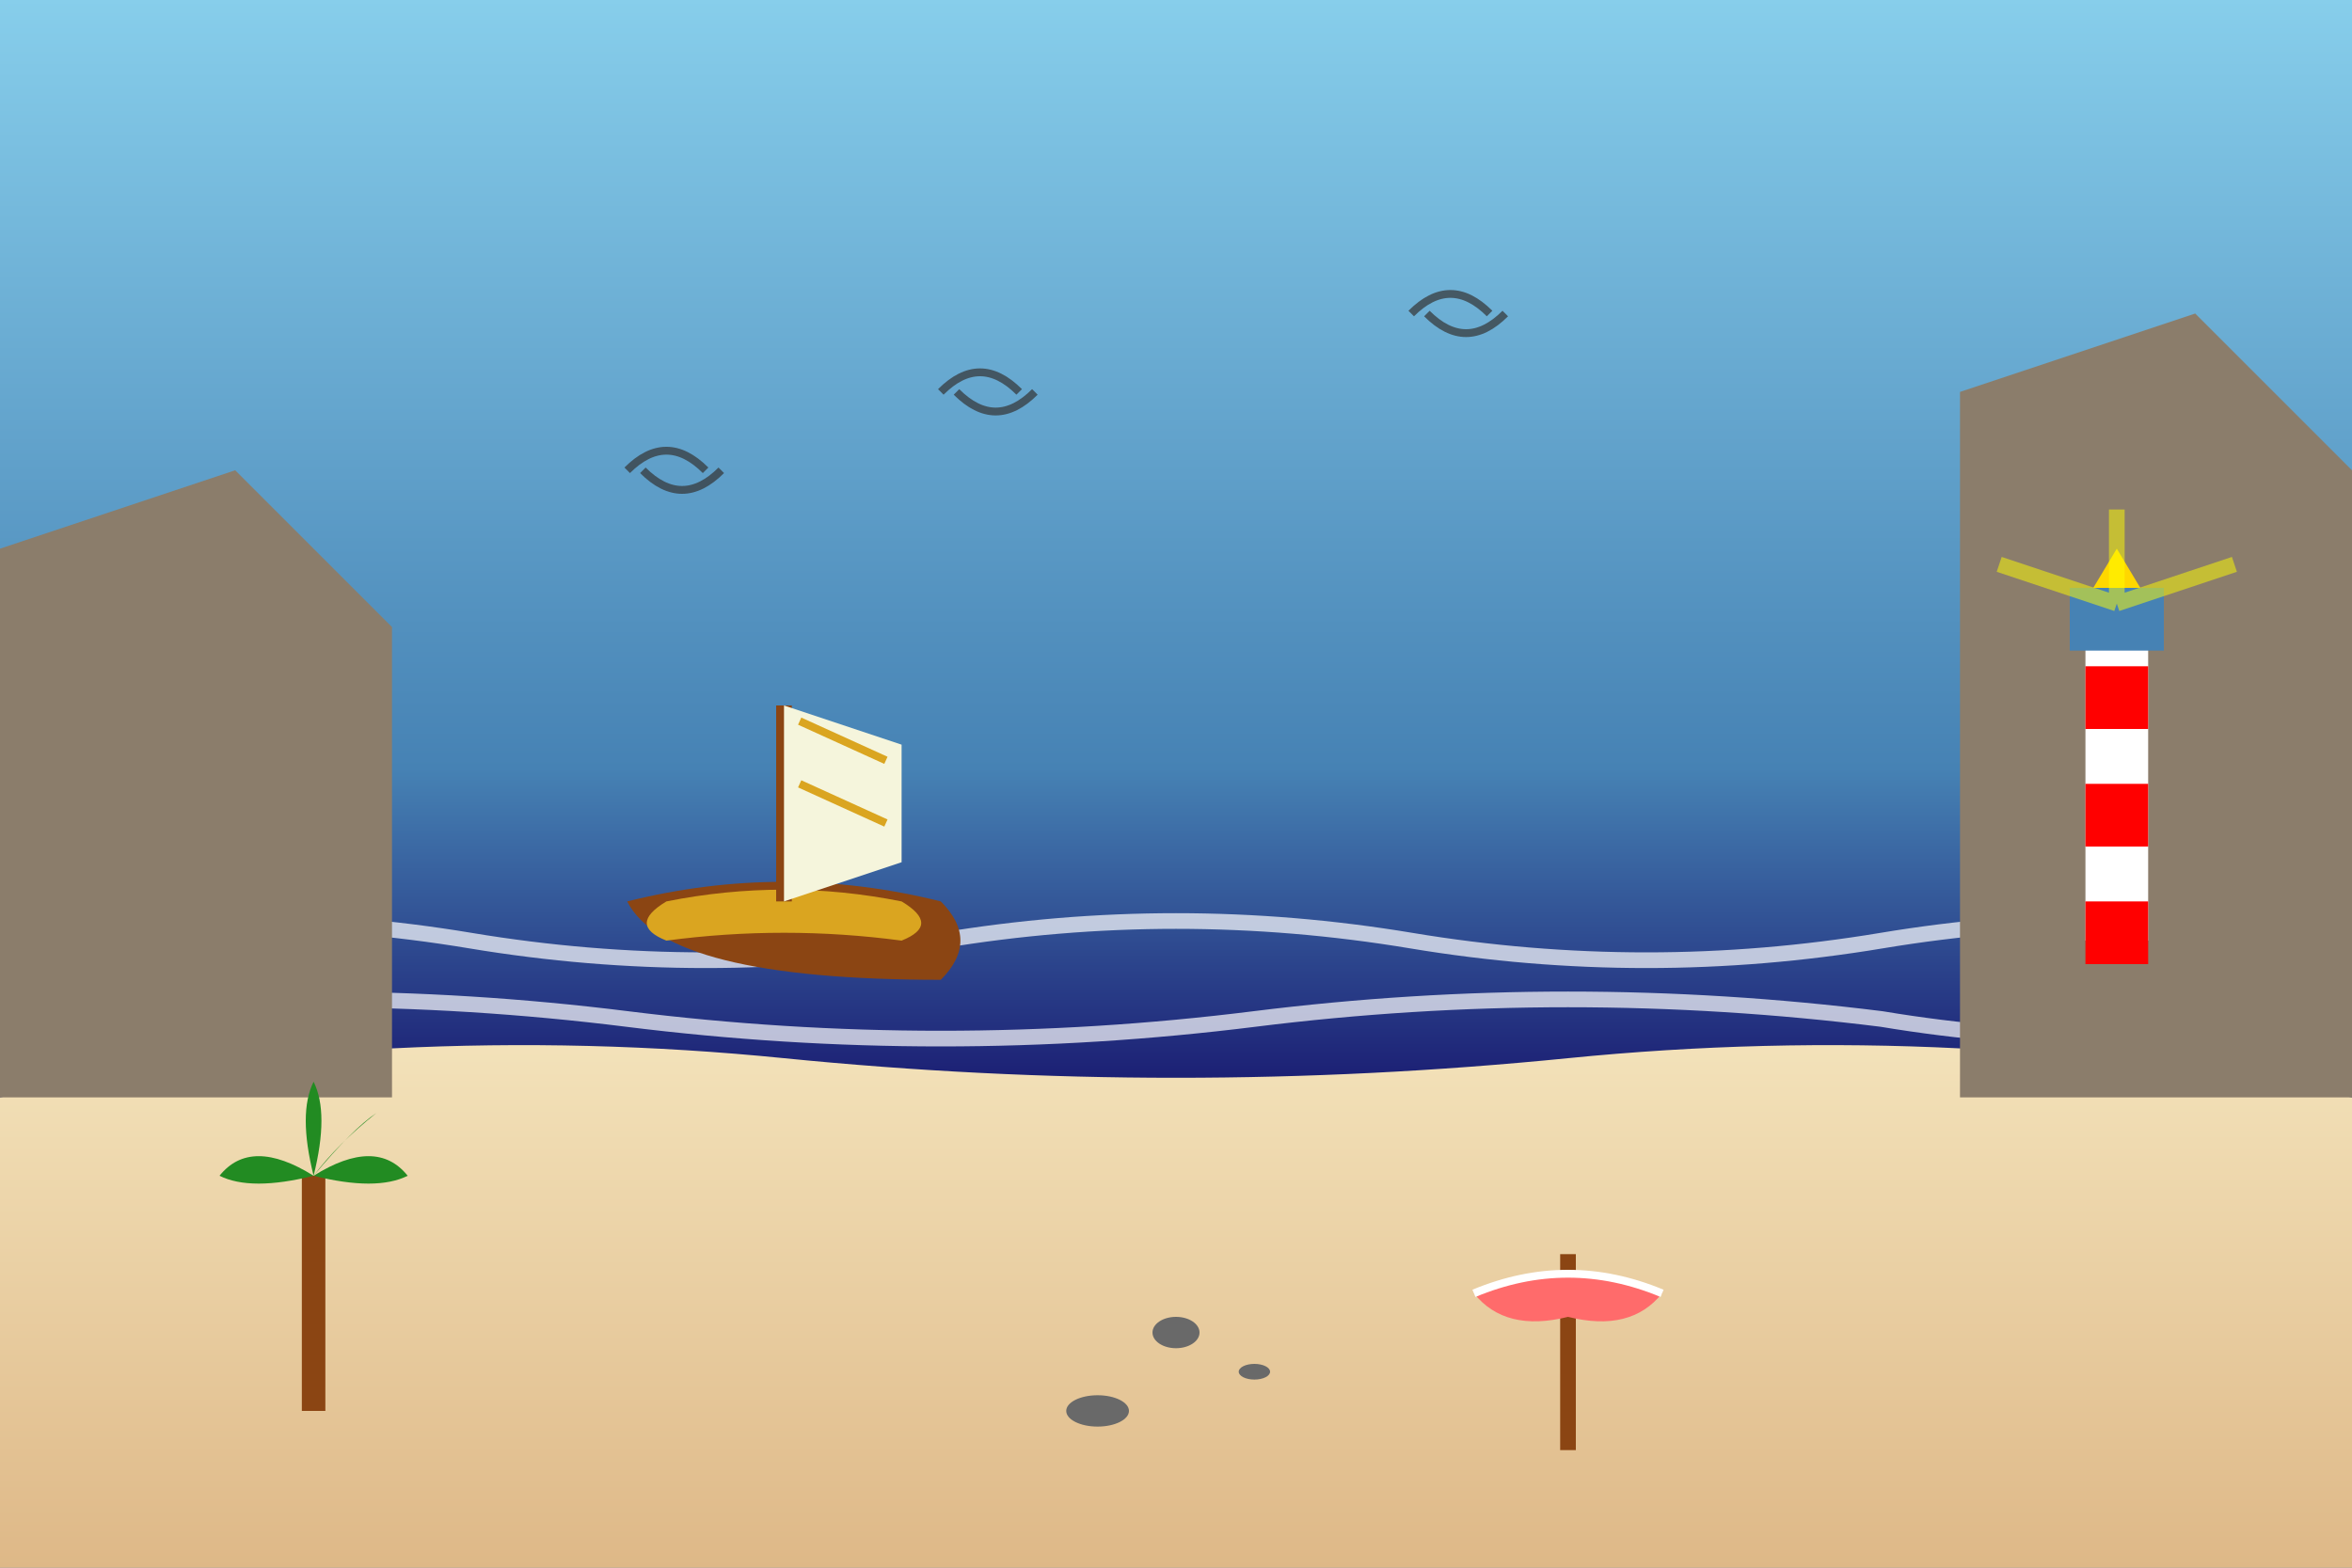 <svg width="300" height="200" viewBox="0 0 300 200" xmlns="http://www.w3.org/2000/svg">
  <rect x="0" y="0" width="300" height="200" fill="#808080" stroke="none"/>
  <defs>
    <linearGradient id="oceanGrad" x1="0%" y1="0%" x2="0%" y2="100%">
      <stop offset="0%" style="stop-color:#87ceeb;stop-opacity:1" />
      <stop offset="70%" style="stop-color:#4682b4;stop-opacity:1" />
      <stop offset="100%" style="stop-color:#191970;stop-opacity:1" />
    </linearGradient>
    <linearGradient id="beachGrad" x1="0%" y1="0%" x2="0%" y2="100%">
      <stop offset="0%" style="stop-color:#f4e4bc;stop-opacity:1" />
      <stop offset="100%" style="stop-color:#deb887;stop-opacity:1" />
    </linearGradient>
  </defs>
  
  <!-- Ocean -->
  <rect width="300" height="140" fill="url(#oceanGrad)"/>
  
  <!-- Beach -->
  <path d="M 0,140 Q 50,130 100,135 Q 150,140 200,135 Q 250,130 300,140 L 300,200 L 0,200 Z" fill="url(#beachGrad)"/>
  
  <!-- Waves -->
  <path d="M 0,120 Q 30,115 60,120 Q 90,125 120,120 Q 150,115 180,120 Q 210,125 240,120 Q 270,115 300,120" 
        stroke="white" stroke-width="2" fill="none" opacity="0.7"/>
  <path d="M 0,130 Q 40,125 80,130 Q 120,135 160,130 Q 200,125 240,130 Q 270,135 300,130" 
        stroke="white" stroke-width="2" fill="none" opacity="0.7"/>
  
  <!-- Cliffs -->
  <polygon points="250,50 280,40 300,60 300,140 250,140" fill="#8b7d6b"/>
  <polygon points="0,70 30,60 50,80 50,140 0,140" fill="#8b7d6b"/>
  
  <!-- Traditional Portuguese fishing boat -->
  <g transform="translate(100,110)">
    <!-- Boat hull -->
    <path d="M -20,5 Q -15,15 20,15 Q 25,10 20,5 Q 0,0 -20,5" fill="#8b4513"/>
    <path d="M -15,5 Q 0,2 15,5 Q 20,8 15,10 Q 0,8 -15,10 Q -20,8 -15,5" fill="#daa520"/>
    
    <!-- Mast -->
    <line x1="0" y1="5" x2="0" y2="-20" stroke="#8b4513" stroke-width="2"/>
    
    <!-- Sail -->
    <polygon points="0,-20 15,-15 15,0 0,5" fill="#f5f5dc"/>
    <path d="M 2,-18 L 13,-13" stroke="#daa520" stroke-width="1"/>
    <path d="M 2,-10 L 13,-5" stroke="#daa520" stroke-width="1"/>
  </g>
  
  <!-- Lighthouse -->
  <g transform="translate(270,80)">
    <rect x="-4" y="0" width="8" height="40" fill="white"/>
    <rect x="-4" y="5" width="8" height="8" fill="#ff0000"/>
    <rect x="-4" y="20" width="8" height="8" fill="#ff0000"/>
    <rect x="-4" y="35" width="8" height="8" fill="#ff0000"/>
    <rect x="-6" y="-5" width="12" height="8" fill="#4682b4"/>
    <polygon points="-3,-5 0,-10 3,-5" fill="#ffd700"/>
    
    <!-- Light rays -->
    <g opacity="0.5">
      <line x1="0" y1="-3" x2="-15" y2="-8" stroke="#ffff00" stroke-width="2"/>
      <line x1="0" y1="-3" x2="15" y2="-8" stroke="#ffff00" stroke-width="2"/>
      <line x1="0" y1="-3" x2="0" y2="-15" stroke="#ffff00" stroke-width="2"/>
    </g>
  </g>
  
  <!-- Seagulls -->
  <g fill="#333" opacity="0.7">
    <path d="M 80,60 Q 85,55 90,60 M 82,60 Q 87,65 92,60" stroke="#333" stroke-width="1" fill="none"/>
    <path d="M 180,40 Q 185,35 190,40 M 182,40 Q 187,45 192,40" stroke="#333" stroke-width="1" fill="none"/>
    <path d="M 120,50 Q 125,45 130,50 M 122,50 Q 127,55 132,50" stroke="#333" stroke-width="1" fill="none"/>
  </g>
  
  <!-- Beach umbrella -->
  <g transform="translate(200,160)">
    <line x1="0" y1="0" x2="0" y2="25" stroke="#8b4513" stroke-width="2"/>
    <path d="M -12,5 Q 0,0 12,5 Q 8,10 0,8 Q -8,10 -12,5" fill="#ff6b6b"/>
    <path d="M -12,5 Q 0,0 12,5" stroke="#ffffff" stroke-width="1" fill="none"/>
  </g>
  
  <!-- Palm tree -->
  <g transform="translate(40,150)">
    <line x1="0" y1="0" x2="0" y2="30" stroke="#8b4513" stroke-width="3"/>
    <path d="M 0,0 Q -8,-5 -12,0 Q -8,2 0,0" fill="#228b22"/>
    <path d="M 0,0 Q 8,-5 12,0 Q 8,2 0,0" fill="#228b22"/>
    <path d="M 0,0 Q -2,-8 0,-12 Q 2,-8 0,0" fill="#228b22"/>
    <path d="M 0,0 Q 5,-6 8,-8 Q 3,-4 0,0" fill="#228b22"/>
  </g>
  
  <!-- Beach stones -->
  <ellipse cx="150" cy="170" rx="3" ry="2" fill="#696969"/>
  <ellipse cx="160" cy="175" rx="2" ry="1" fill="#696969"/>
  <ellipse cx="140" cy="180" rx="4" ry="2" fill="#696969"/>
</svg>